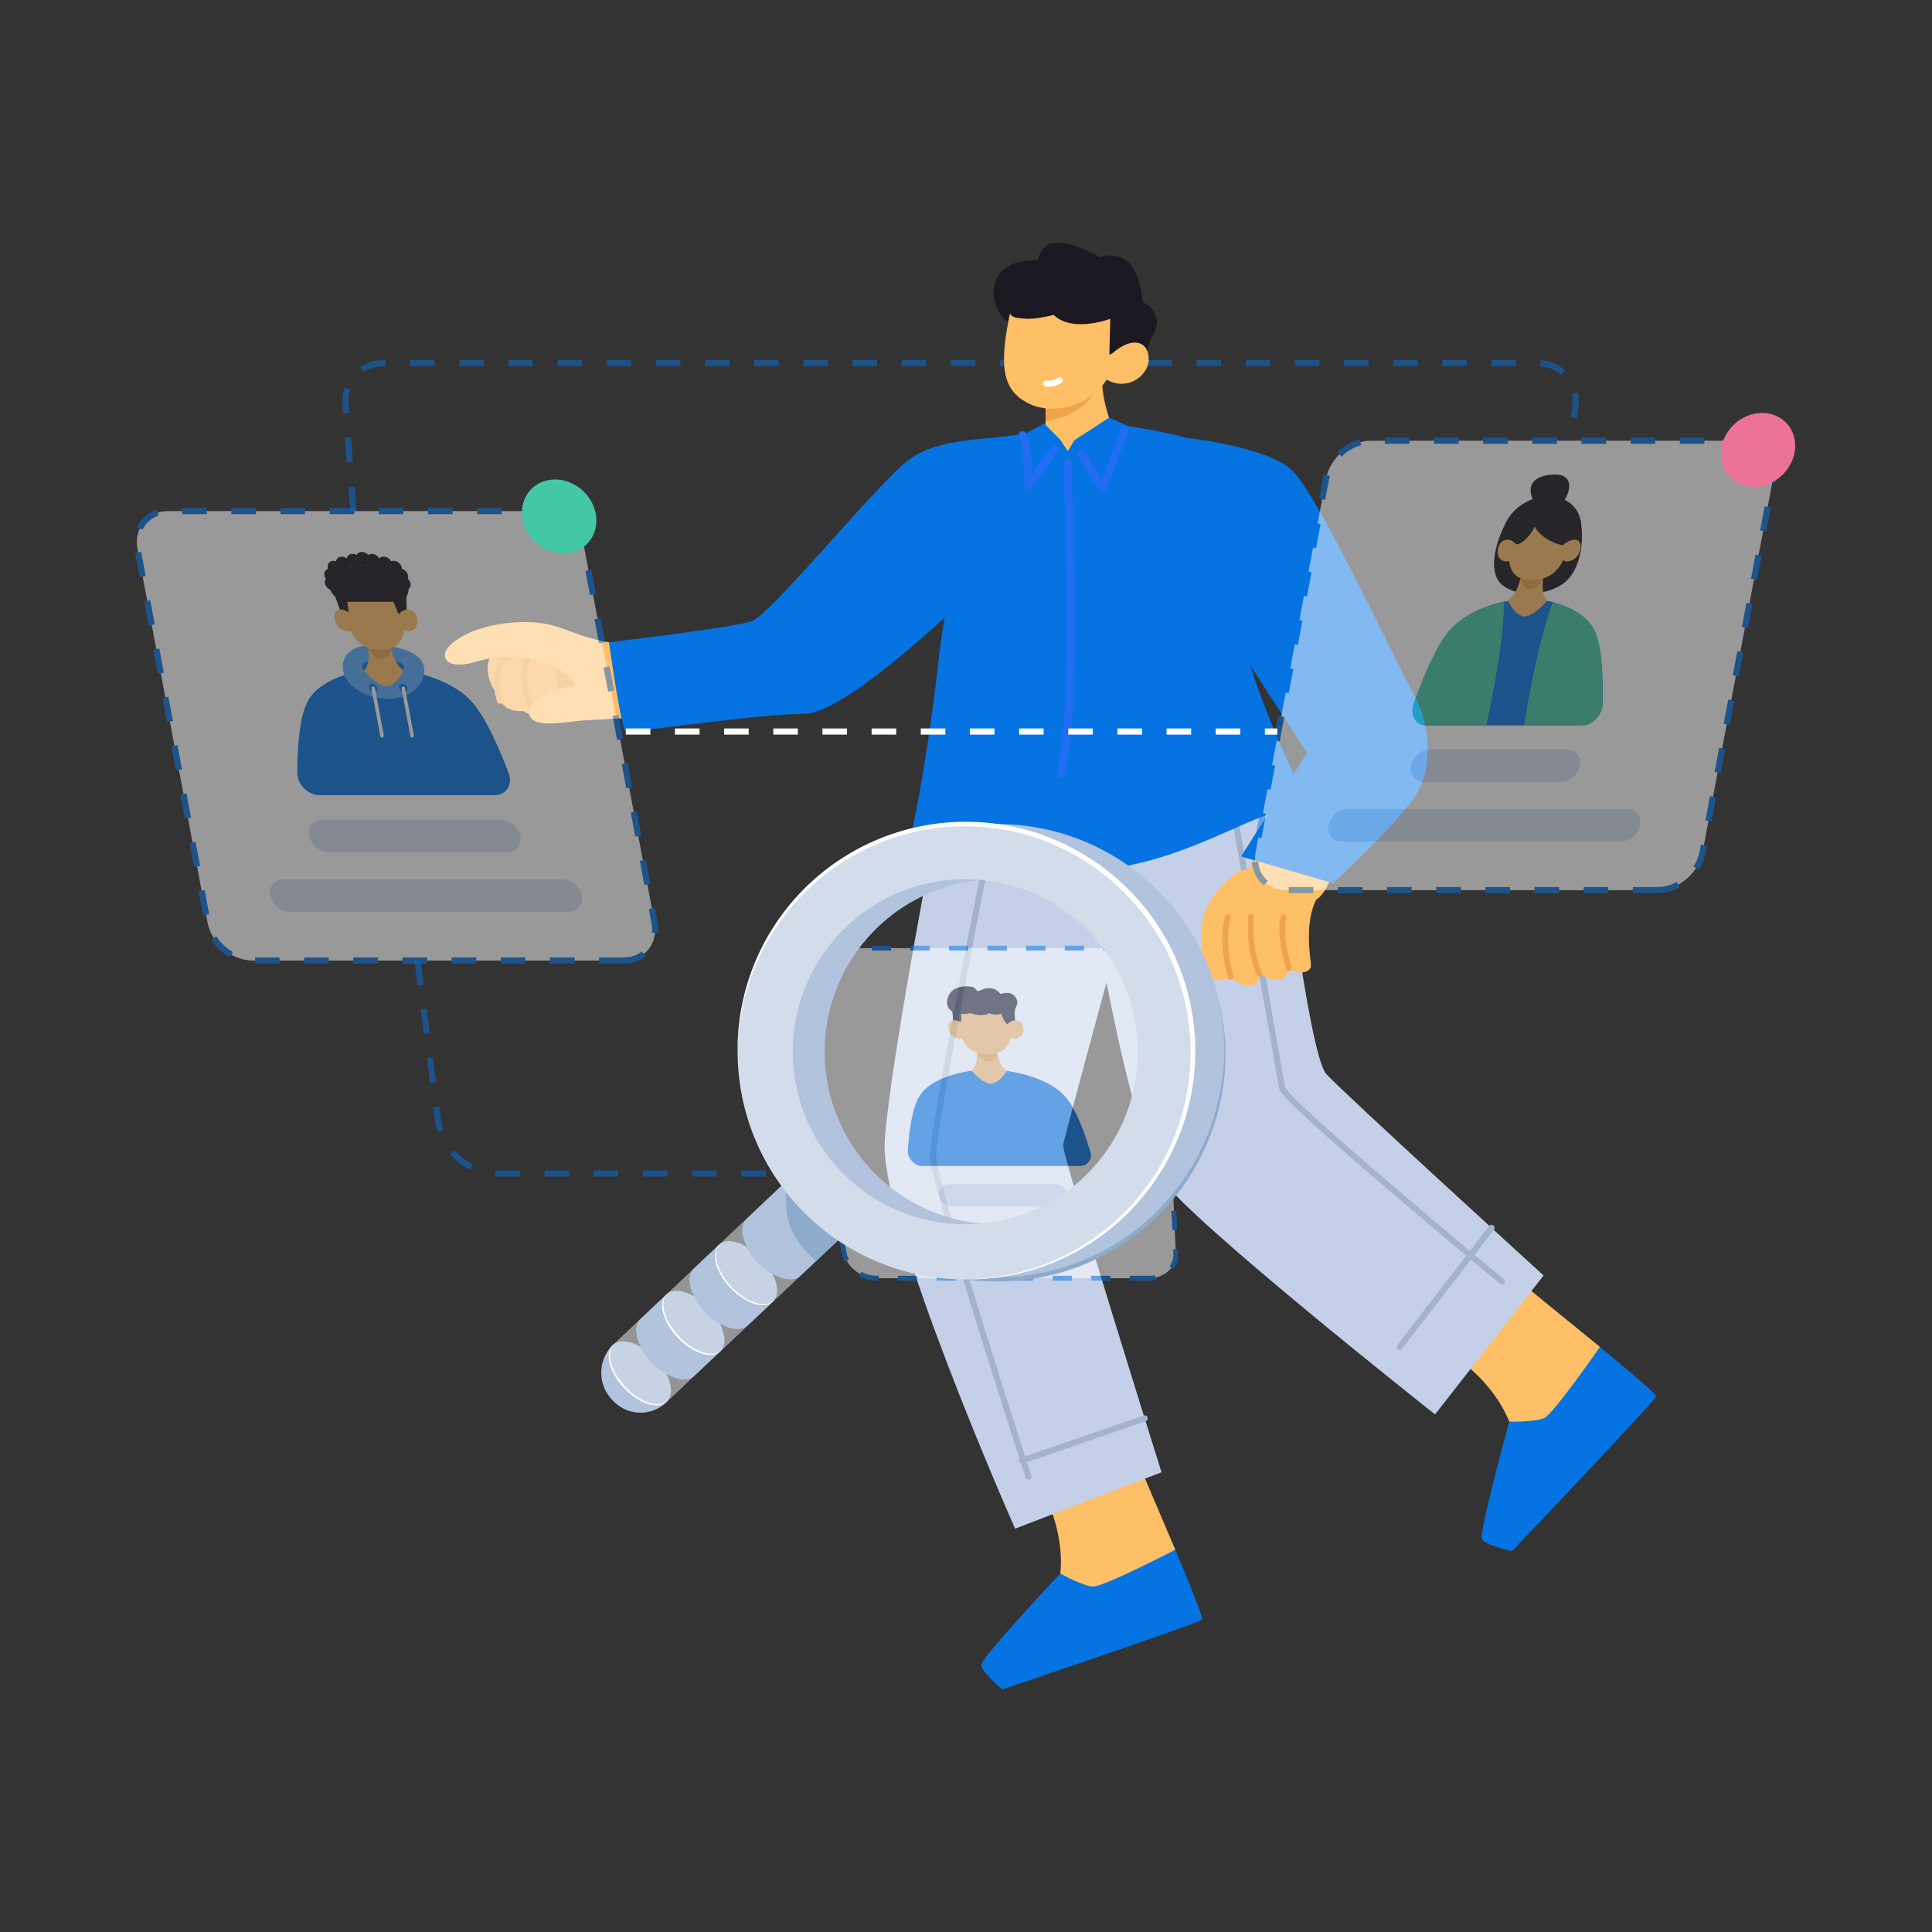 <svg xmlns="http://www.w3.org/2000/svg" xmlns:xlink="http://www.w3.org/1999/xlink" id="Layer_1" data-name="Layer 1" viewBox="0 0 1080 1080"><rect x="0" y="0" width="1080" height="1080" fill="#333333" stroke="none"/><defs><style>.cls-1{fill:url(#linear-gradient);}.cls-11,.cls-16,.cls-2,.cls-20,.cls-5,.cls-8{fill:none;}.cls-14,.cls-18,.cls-2{stroke:#0573E1;}.cls-12,.cls-14,.cls-16,.cls-18,.cls-2,.cls-20,.cls-5,.cls-8{stroke-miterlimit:10;}.cls-14,.cls-2,.cls-20{stroke-width:3.44px;stroke-dasharray:13.74;}.cls-13,.cls-2{opacity:0.5;}.cls-3{fill:#efa44b;}.cls-4{fill:#f9b058;}.cls-5{stroke:#efa44b;stroke-width:3.17px;}.cls-11,.cls-12,.cls-16,.cls-5,.cls-8{stroke-linecap:round;}.cls-6{fill:#ffbf67;}.cls-7{fill:#c4d0e8;}.cls-8{stroke:#a3b3ce;}.cls-12,.cls-8{stroke-width:3.4px;}.cls-9{fill:#0573E1;}.cls-10{fill:#1c1822;}.cls-11{stroke:#216df4;stroke-linejoin:round;stroke-width:4.53px;}.cls-12,.cls-14,.cls-18,.cls-22{fill:#fff;}.cls-12,.cls-16,.cls-20{stroke:#fff;}.cls-15{fill:#57abff;}.cls-16{stroke-width:2px;}.cls-17{fill:#d6dff2;}.cls-18{stroke-width:2.7px;stroke-dasharray:10.79;}.cls-19{fill:#44c7a5;}.cls-21{fill:#8fabcc;}.cls-23{fill:#b1c3dd;}.cls-24,.cls-25,.cls-26{opacity:0.48;}.cls-24{fill:url(#linear-gradient-2);}.cls-25{fill:url(#linear-gradient-3);}.cls-26{fill:url(#linear-gradient-4);}.cls-27{fill:#d3dcea;}.cls-28{fill:#ed7298;}</style><linearGradient id="linear-gradient" x1="540" y1="-1158.74" x2="540" y2="1001.39" gradientUnits="userSpaceOnUse"><stop offset="0" stop-color="#0573E1"/><stop offset="1" stop-color="#fff" stop-opacity="0"/></linearGradient><linearGradient id="linear-gradient-2" x1="435.32" y1="724.65" x2="405.09" y2="692.77" gradientUnits="userSpaceOnUse"><stop offset="0" stop-color="#fff"/><stop offset="1" stop-color="#fff"/></linearGradient><linearGradient id="linear-gradient-3" x1="405.94" y1="752.38" x2="375.71" y2="720.51" xlink:href="#linear-gradient-2"/><linearGradient id="linear-gradient-4" x1="340.19" y1="761.64" x2="388.02" y2="761.64" xlink:href="#linear-gradient-2"/></defs><path class="cls-2" d="M197.5,285.69l-4.31-60.21A21,21,0,0,1,214.12,203H859.86a21,21,0,0,1,20.85,23.36l-2.4,21"/><circle class="cls-3" cx="314.75" cy="379.13" r="16.29"/><path class="cls-4" d="M276.57,362.53c-10,13.21,2,26.26,2,26.26s1.6,9.74,13.87,8.66c0,0,10.25,6.88,17.8,2.83s-4.59-27.91,3.5-32.09S276.57,362.53,276.57,362.53Z"/><path class="cls-5" d="M296.12,366.71c-8,14.35,1.39,28.71,1.39,28.71"/><path class="cls-5" d="M282.93,366.71c-9.06,9.38-3.49,25.12-3.49,25.12"/><path class="cls-6" d="M322.15,382.89c-12.82,2.16-28.32,8.49-26.16,16.72s22.11,3.5,30.47,3.1,25.73-1.46,25.73-1.46L340.42,359s-5.43-.4-16.44-4.18-18.29-8-35.82-6.92-31.55,6.92-37.62,13.93c-4.62,5.35-1.08,12.95,15,8.23s27.91-3.24,38.84.27S322.15,382.89,322.15,382.89Z"/><path class="cls-6" d="M855.87,721.54l38.49,31.38L876.19,800l-21.42,5.34-11.09-10.62s-6-17.42-25.49-32.75S855.87,721.54,855.87,721.54Z"/><path class="cls-6" d="M637.55,820.6,657,866.31l-38,33.17-21.44-5.26-4.85-14.56s2.83-18.2-7.29-40.86S637.55,820.6,637.55,820.6Z"/><path class="cls-7" d="M525.49,450s-27.83,142.4-30.91,187.71,72.87,216.83,72.87,216.83L649.28,823s-55.82-178-55-182.85,24.28-91,24.28-91,16.18,87,30.74,109.64S802.2,790.66,802.2,790.66L862.88,713S752,611.86,741.52,600.53s-26.78-154.66-26.78-154.66Z"/><path class="cls-8" d="M598.6,472.8s-1.05,28.91,0,34.69S612,514.82,612,514.82"/><path class="cls-8" d="M689.86,454.2s25.45,146.59,26.89,154.11S839.64,716.45,839.64,716.45"/><line class="cls-8" x1="833.8" y1="686.39" x2="782.39" y2="752.92"/><line class="cls-8" x1="639.88" y1="792.9" x2="571.31" y2="816.5"/><path class="cls-8" d="M553.67,468.36S521.58,630.29,521.58,645.9s53.35,179.56,53.35,179.56"/><path class="cls-9" d="M845.24,867.07s-14.91-3.12-16.79-6.7,15.23-65.65,15.23-65.65,14.31.24,19.5-2,31.18-39.76,31.18-39.76,31.31,25.57,31.44,27.55S845.24,867.07,845.24,867.07Z"/><path class="cls-9" d="M583.87,240.69s-.68.06-1.85.21c-6.31.85-26.92,4.44-33.06,16-7.29,13.76-20.77,79-24.55,114.35s-12.43,87-15.5,96.15,66.31,26.83,118.58,17.12S713.6,444.38,733,453.68c0,0-25.49-51.78-34.39-82.93s-21.44-120.55-32.76-125-44.89-9-44.89-9Z"/><path class="cls-6" d="M738.82,498c-11,14-6,37.5-6,41.69s-7.44,5.57-12.25,1.55c0,0-.77,7.74-8.06,6.5s-8.83-4.95-8.83-4.95,2.17,7-4,8-10.54-3.72-11.62-4.8c0,0-8.53,5.22-12.4-.83s-5.71-24.64-2.68-33.57c3.76-11.11,11.76-18.81,17.17-23a12.23,12.23,0,0,1,11-2Z"/><path class="cls-5" d="M717.51,512.6c-2.79,11.15,3,28.67,3,28.67"/><path class="cls-5" d="M699.3,512.6c-1.24,20.45,4.62,31.61,4.62,31.61"/><path class="cls-5" d="M686.34,512.6c-4,15.8,1.65,33.47,1.65,33.47"/><path class="cls-9" d="M574.93,242.16c-24.16,4.19-49.84,2.17-67,14.92S431,343.65,420.11,347.29,340.42,359,340.42,359s6.78,48.91,9.41,49.92,73.18-9.87,99.61-9.87c24,0,90.21-64.73,90.21-64.73Z"/><path class="cls-10" d="M584.56,145.83s-16.69-2.63-24.78,6-4,25.79,7.38,30.34,62.6-3.91,62.6-3.91l4.55-14.3L597.5,145.45Z"/><path class="cls-6" d="M616.09,210.4c-.65,13.64,6.09,29,6.36,30.63s-10.25,10.52-22.25,11.19-16.59-8.09-16.86-8.49,3.64-12.27-.94-23.47S616.09,210.4,616.09,210.4Z"/><path class="cls-3" d="M612.84,215.81c-4.28,16.19-28.32,19.73-28.32,19.73a27.83,27.83,0,0,0-.8-11.16C582,218.78,612.84,215.81,612.84,215.81Z"/><path class="cls-6" d="M565.34,171.52c-7.28,33.17-5.39,46.79,10.18,54.27s46.25-.27,48.68-31.21-27.51-32-33.37-32.17S565.34,171.52,565.34,171.52Z"/><path class="cls-10" d="M563.72,168.18c-.4,9.41,2.13,9.51,10.12,10s23.66-4.45,23.66-4.45,6.65-14.86-4.71-15.88S563.72,168.18,563.72,168.18Z"/><path class="cls-10" d="M593.46,169.7s-11,4.14,0,9.4,27.2-.87,27.2-.87l-.61,23.12,19.62.51s2.53-10.42,4.25-13.45,7.28-12.65-5.06-19.62S593.46,169.7,593.46,169.7Z"/><path class="cls-10" d="M639.07,173.74s-.1-26.6-13.45-30.14-17,6.38-17,6.38Z"/><path class="cls-10" d="M624.81,149.37s-21.34-13.86-33.58-13.76-11.83,15.48-11.83,15.48l30.24,8.49Z"/><path class="cls-6" d="M621.5,197.74c11.87-10.38,20.63-6.74,20.63,3s-13.08,18.88-24.94,10.52S621.5,197.74,621.5,197.74Z"/><circle class="cls-10" cx="603.57" cy="160.66" r="14.04"/><path class="cls-6" d="M733,503.44c5.8.94,11.06-12.54,11.06-12.54L701.53,477l-5.32,15Z"/><path class="cls-9" d="M663.23,244.83s44.3,4.56,58.87,17.91S781.16,372,790.47,388.55s10.92,41.67,0,57.45-45.31,47.73-45.31,47.73l-51.38-15,36.86-57.85-54.25-83.73Z"/><polygon class="cls-9" points="571.61 243.32 583.65 236.71 592.79 245.95 596.89 252.26 600.53 246.15 619.91 233.49 630.72 238.16 613.76 258.29 583.65 261.32 571.61 243.32"/><path class="cls-11" d="M571.61,243.32c3.32,6.68,3.32,28.13,3.32,28.13l14.6-20.34"/><polyline class="cls-11" points="604.38 253.71 616.48 272.9 628.58 240.7"/><path class="cls-11" d="M596.69,258.9c.81,28.31,5.56,136.53-3.89,174.15"/><path class="cls-9" d="M560.28,944.39s-11.73-9.71-11.73-13.76,44.1-51,44.1-51,12.54,6.88,18.2,7.28S657,866.31,657,866.31s15.77,37.22,15,39S560.28,944.39,560.28,944.39Z"/><path class="cls-12" d="M584.7,214.36a11.07,11.07,0,0,0,7.71-1.79"/><g class="cls-13"><path class="cls-14" d="M348.63,536.94H141.25c-11.73,0-23-9.51-25.22-21.24L76.87,306.93c-2.2-11.73,5.53-21.24,17.25-21.24H301.5c11.73,0,23,9.51,25.22,21.24L365.88,515.7C368.08,527.43,360.36,536.94,348.63,536.94Z"/><ellipse class="cls-10" cx="206.24" cy="328.26" rx="12.32" ry="22.22" transform="translate(-138.34 505.91) rotate(-85.13)"/><path class="cls-9" d="M276.47,444.51H178.74c-6.52,0-12.54-5.93-12.53-12.33,0-12.61.95-31.58,6-40.5,7.88-14,31.33-17,31.33-17L215,377.38l10.51-2.66s24.57,3,37.69,17c8.36,8.92,16.41,27.89,21.16,40.5C286.78,438.58,283,444.51,276.47,444.51Z"/><path class="cls-15" d="M203.28,360.94c-17.46,3.25-15.51,23.85,6.74,28.95s33.53-14.64,23.49-22.81S203.28,360.94,203.28,360.94Z"/><path class="cls-9" d="M205.88,369.64c-7.4,1.85-1.26,6.54,2.48,8.91S205.88,369.64,205.88,369.64Z"/><path class="cls-9" d="M221.26,369.64c8.1,1.85,3.71,6.54.87,8.91S221.26,369.64,221.26,369.64Z"/><path class="cls-6" d="M225.52,374.72s-3.76,8.58-9.34,8.9c-5.71-.32-12.68-8.9-12.68-8.9s4.51-2.66,1.7-16.45l5.67-3,6.78,3C220,372.06,225.52,374.72,225.52,374.72Z"/><ellipse class="cls-3" cx="211.97" cy="360.71" rx="6.06" ry="7.87" transform="translate(-146.13 144.36) rotate(-28.42)"/><path class="cls-6" d="M193.41,333.79c-.69,0-.26,7-.22,7.62a28.73,28.73,0,0,0,3.74,13.11c3.54,5.81,8.21,8.78,15.72,8.74,23.29-.1,8.89-31.41,8.89-31.41Z"/><polygon class="cls-10" points="194.14 336.43 219.94 336.43 223.53 345.1 227.53 345.1 226.99 329.95 186.13 329.95 191.13 343.91 195.13 343.91 194.14 336.43"/><path class="cls-6" d="M222.69,343.62c4.24-5.23,10.13-3.1,10.63,3.36s-6.8,7.17-8.55,4A21.08,21.08,0,0,1,222.69,343.62Z"/><path class="cls-6" d="M196.68,343.62c-6.2-5.23-11.29-3.1-9.37,3.36s9.49,7.17,10,4A19.43,19.43,0,0,0,196.68,343.62Z"/><ellipse class="cls-10" cx="202.89" cy="312.49" rx="3.54" ry="4.27" transform="translate(-164.77 252.11) rotate(-47.68)"/><ellipse class="cls-10" cx="197.75" cy="313.5" rx="3.54" ry="4.27" transform="translate(-167.19 248.64) rotate(-47.68)"/><ellipse class="cls-10" cx="191.75" cy="315.04" rx="3.54" ry="4.27" transform="translate(-170.29 244.71) rotate(-47.68)"/><ellipse class="cls-10" cx="187.09" cy="317.39" rx="3.54" ry="4.27" transform="translate(-173.55 242.03) rotate(-47.68)"/><ellipse class="cls-10" cx="185.23" cy="321.69" rx="3.54" ry="4.27" transform="translate(-177.34 242.06) rotate(-47.68)"/><ellipse class="cls-10" cx="185.53" cy="326.13" rx="3.54" ry="4.27" transform="translate(-180.52 243.73) rotate(-47.68)"/><ellipse class="cls-10" cx="203.1" cy="312.49" rx="3.54" ry="4.27" transform="translate(-164.7 252.27) rotate(-47.68)"/><ellipse class="cls-10" cx="208.62" cy="313.5" rx="3.54" ry="4.27" transform="translate(-163.64 256.68) rotate(-47.68)"/><ellipse class="cls-10" cx="215.2" cy="315.04" rx="3.54" ry="4.27" transform="translate(-162.63 262.04) rotate(-47.68)"/><ellipse class="cls-10" cx="220.74" cy="317.39" rx="3.54" ry="4.27" transform="translate(-162.55 266.91) rotate(-47.68)"/><ellipse class="cls-10" cx="224.22" cy="321.69" rx="3.54" ry="4.27" transform="translate(-164.6 270.89) rotate(-47.68)"/><ellipse class="cls-10" cx="225.58" cy="326.13" rx="3.54" ry="4.27" transform="translate(-167.43 273.35) rotate(-47.68)"/><ellipse class="cls-9" cx="208.56" cy="384.51" rx="2.09" ry="2.52" transform="translate(-216.16 279.83) rotate(-47.68)"/><line class="cls-16" x1="208.61" y1="384.76" x2="213.59" y2="411.32"/><ellipse class="cls-9" cx="225.37" cy="384.51" rx="2.09" ry="2.52" transform="translate(-210.67 292.26) rotate(-47.68)"/><line class="cls-16" x1="225.42" y1="384.76" x2="230.4" y2="411.32"/><path class="cls-17" d="M283.49,476.42h-99.8a11.48,11.48,0,0,1-10.8-9.09h0c-.94-5,2.37-9.09,7.39-9.09h99.8a11.48,11.48,0,0,1,10.8,9.09h0C291.82,472.35,288.51,476.42,283.49,476.42Z"/><path class="cls-17" d="M317.83,509.76h-156a11.47,11.47,0,0,1-10.8-9.1h0c-.94-5,2.36-9.09,7.39-9.09h156a11.49,11.49,0,0,1,10.8,9.09h0C326.16,505.69,322.85,509.76,317.83,509.76Z"/></g><g class="cls-13"><path class="cls-18" d="M642.32,714.53H490.11c-8.6,0-16.73-6.14-18.16-13.79L443.3,547.6C441.49,537.92,448,530,457.83,530H631.88a18.74,18.74,0,0,1,18.61,17.62l6.8,153.14C657.63,708.39,650.92,714.53,642.32,714.53Z"/><path class="cls-17" d="M590.46,674.45H532.69c-3.8,0-7.28-2.79-7.77-6.24h0c-.5-3.47,2.21-6.3,6.05-6.3h58.31c3.84,0,7.2,2.83,7.51,6.3h0C597.1,671.66,594.26,674.45,590.46,674.45Z"/><path class="cls-17" d="M622.19,696.83H506.14c-3.74,0-7.21-2.69-7.76-6h0c-.56-3.36,2.05-6.09,5.82-6.09H621.33c3.77,0,7,2.73,7.23,6.09h0C628.78,694.14,625.93,696.83,622.19,696.83Z"/><path class="cls-9" d="M513.89,651.79h89.58c4.22,0,7.26-3.49,6.19-7.32l0-.09c-2.86-9.75-8-24.69-14.63-31.84-10.44-11.36-32.24-13.89-32.24-13.89l-9.59,2.11-10.07-2.21s-21,2.28-28.61,13.4c-4.79,7-6.47,21.62-7,31.18C507.22,646.84,510.06,650.34,513.89,651.79Z"/><path class="cls-6" d="M562.77,598.65s-4,6.92-9,7.14c-5-.29-10.65-7.24-10.65-7.24s4.2-2.13,2.66-13.45l5.32-2.44,5.89,2.48C558,596.47,562.77,598.65,562.77,598.65Z"/><path class="cls-3" d="M557.4,587.16c.38,3.41-1.87,6.16-5,6.14s-6-2.77-6.43-6.18,1.83-6.21,5-6.2A6.92,6.92,0,0,1,557.4,587.16Z"/><path class="cls-6" d="M536.73,564.57c-.62,0-.68,5.95-.69,6.44a21.44,21.44,0,0,0,2.53,11c2.8,4.81,6.78,7.26,13.53,7.26,21,0,10.51-26.33,10.51-26.33Z"/><path class="cls-10" d="M529.52,559.4c-1.11,7.81,9.76,8.17,12.5,6.9,0,0,6.75,2.48,11.08.08a8.28,8.28,0,0,0,6.58.23s1.84,6.45,5.45,7,1.77-5.47,2.12-8.41,2.9-4.32.24-8-8.17-1.52-8.17-1.52a8,8,0,0,0-9.45-2.74c-5.92,2.3-7.46,2.3-7.46,2.3s4.88-2.76,1.29-3.52S530.76,550.71,529.52,559.4Z"/><path class="cls-6" d="M562.7,572.91c4.31-4.42,9.53-2.61,9.42,2.85s-6.79,6-8.12,3.32A15.75,15.75,0,0,1,562.7,572.91Z"/><path class="cls-10" d="M542.55,553.14c3.42-1.08,4.08.52,3.86,2.65S542.3,557,542.3,557Z"/><path class="cls-10" d="M535.46,573.65c3.69-2.7,1-9.91,1-9.91l-4.52-.83s1.66,9.64.37,11.37S535.46,573.65,535.46,573.65Z"/><path class="cls-6" d="M539.06,572.87c-5.28-4.4-10-2.61-8.68,2.81s8.1,6,8.8,3.34A15,15,0,0,0,539.06,572.87Z"/></g><g class="cls-13"><path class="cls-14" d="M926.52,497.6H719.15c-11.73,0-19.45-9.5-17.24-21.23l39.35-208.78c2.21-11.73,13.51-21.24,25.24-21.24H973.87c11.73,0,19.45,9.51,17.24,21.24L951.76,476.37C949.55,488.1,938.25,497.6,926.52,497.6Z"/><path class="cls-17" d="M872.4,437.09H796.08c-5,0-8.33-4.07-7.38-9.1h0a11.48,11.48,0,0,1,10.8-9.09h76.33c5,0,8.33,4.07,7.38,9.09h0A11.5,11.5,0,0,1,872.4,437.09Z"/><path class="cls-17" d="M905.94,470.42H750c-5,0-8.33-4.07-7.38-9.09h0a11.5,11.5,0,0,1,10.81-9.1h156c5,0,8.33,4.07,7.38,9.1h0A11.5,11.5,0,0,1,905.94,470.42Z"/><path class="cls-10" d="M861.16,285.3c-7.48-7.75-9.29-18.9,6.68-20s8.23,16.51.9,20S861.16,285.3,861.16,285.3Z"/><path class="cls-10" d="M842.89,290.19c-6.83,12-12.4,31.19-1.74,37.85s17.81.77,17.81.77l2.95-32Z"/><path class="cls-10" d="M883.45,290.19c2.3,12,.64,31.19-12.53,37.85s-18.1.77-18.1.77l9.12-32Z"/><path class="cls-10" d="M883.49,297.2c-2.06,10.94-14.8,27.07-26.76,27.07s-18.62-16.13-16.56-27.07,13.43-19.81,25.39-19.81S885.55,286.26,883.49,297.2Z"/><path class="cls-9" d="M884.44,405.51H797.17c-5.82,0-9.08-5.92-6.79-12.33,4.49-12.61,12.09-31.58,19.73-40.49,9.13-10.65,24-14.92,30.67-16.35,2.08-.45,3.34-.62,3.34-.62l9.33,2.67,10.33-2.67a42.78,42.78,0,0,1,4.24.9c6.47,1.67,18.56,6,23.39,16.07,4.29,8.91,4.72,27.88,4.47,40.49C895.76,399.59,890.26,405.51,884.44,405.51Z"/><path class="cls-6" d="M865,335.72s-7,8.58-12.69,8.9c-5.59-.32-9.34-8.9-9.34-8.9s5.51-2.66,7.89-16.45l6.78-3,5.67,3C860.46,333.06,865,335.72,865,335.72Z"/><ellipse class="cls-3" cx="856.68" cy="321.72" rx="7.88" ry="6.06" transform="translate(165.17 921.06) rotate(-61.5)"/><path class="cls-6" d="M848.24,294.79c-.7,0-2.9,7-3.08,7.62-1.35,4.32-2.14,9.06-1.19,13.12,1.36,5.8,4.91,8.77,12.44,8.74,23.33-.11,20.7-31.42,20.7-31.42Z"/><path class="cls-10" d="M857.33,290.74c-.64,8.11,13.49,14.75,18.52,14.17s7.81-10.66,2.74-14.55S857.33,290.74,857.33,290.74Z"/><path class="cls-10" d="M859.3,291.7s-6.7,15.9-15,12.1,5.81-16.95,5.81-16.95Z"/><path class="cls-6" d="M873.83,304.62c6.2-5.22,11.29-3.1,9.36,3.36s-9.49,7.17-10,4A19.57,19.57,0,0,1,873.83,304.62Z"/><path class="cls-6" d="M847.83,304.62c-4.24-5.22-10.13-3.1-10.64,3.36s6.79,7.17,8.54,4A21.34,21.34,0,0,0,847.83,304.62Z"/><path class="cls-19" d="M830.84,405.51H797.17c-5.82,0-9.08-5.92-6.79-12.33,4.49-12.61,12.09-31.58,19.73-40.49,9.13-10.65,24-14.92,30.67-16.35C840.5,358.94,834.23,390.16,830.84,405.51Z"/><path class="cls-19" d="M884.44,405.51H852c2.38-15.28,7.85-46.31,16-68.89,6.47,1.67,18.56,6,23.39,16.07,4.29,8.91,4.72,27.88,4.47,40.49C895.76,399.59,890.26,405.51,884.44,405.51Z"/></g><path class="cls-2" d="M233.34,536.94l11.48,89.11a34.31,34.31,0,0,0,34,29.93h183"/><line class="cls-20" x1="349.83" y1="408.94" x2="714.03" y2="408.94"/><ellipse class="cls-21" cx="416.92" cy="711.79" rx="12.01" ry="21.95" transform="translate(-375.61 482.96) rotate(-43.54)"/><path class="cls-22" d="M400.81,705.66c2.49,9.44,12.05,19.52,21.36,22.52,4.4,1.42,7.93,1,10.2-.84-2.19,2.4-6,3.13-10.94,1.54-9.31-3-18.87-13.08-21.36-22.52-1.31-5-.38-8.77,2.15-10.81C400.27,697.7,399.63,701.2,400.81,705.66Z"/><path class="cls-21" d="M370.69,734.1c-2.49-9.44,3-14.66,12.35-11.66S401.91,735.52,404.4,745s-3,14.66-12.35,11.66S373.17,743.54,370.69,734.1Z"/><path class="cls-21" d="M340.79,762.32c-2.49-9.44,3-14.66,12.35-11.66S372,763.74,374.5,773.18s-3,14.66-12.35,11.67S343.28,771.76,340.79,762.32Z"/><path class="cls-23" d="M462.78,638.16,445,655.05l-3.35,3.18-24.7,23.42c-2.07,2.13-2.77,5.71-1.55,10.28,2.48,9.44,12.05,19.53,21.35,22.53,4.66,1.49,8.37.94,10.59-1.16L432,727.72h0c-2.24,2.1-5.94,2.65-10.58,1.15-9.31-3-18.87-13.08-21.36-22.51-1.18-4.51-.53-8,1.47-10.19l-14,13.21c-2.07,2.14-2.77,5.7-1.55,10.27,2.48,9.44,12,19.54,21.35,22.53,4.65,1.5,8.36.94,10.59-1.16l-15.27,14.43h0c-2.24,2.1-5.94,2.65-10.58,1.15-9.31-3-18.87-13.08-21.36-22.52-1.18-4.51-.53-8,1.47-10.19l-14.51,13.7c-2.09,2.14-2.78,5.7-1.57,10.29,2.48,9.43,12.05,19.52,21.35,22.51,4.66,1.51,8.37,1,10.61-1.16l-15.29,14.43,0,0h0c-2.24,2.1-5.93,2.65-10.58,1.16-9.31-3-18.87-13.09-21.36-22.53-1.18-4.47-.54-8,1.44-10.14l-.43.47a21.86,21.86,0,0,0,.36,29.88l.44.46a21,21,0,0,0,30.15.69L459.36,702l23.32-22.19L493,670Z"/><path class="cls-22" d="M371.43,733.4c2.49,9.44,12.05,19.52,21.36,22.52,4.39,1.42,7.93,1,10.2-.85-2.19,2.41-6,3.13-10.94,1.55-9.31-3-18.88-13.08-21.36-22.52-1.31-5-.38-8.77,2.15-10.81C370.89,725.44,370.25,728.94,371.43,733.4Z"/><path class="cls-22" d="M341.53,761.62c2.49,9.44,12.05,19.53,21.36,22.53,4.4,1.41,7.94,1,10.2-.85-2.18,2.4-6,3.13-10.94,1.55-9.31-3-18.87-13.09-21.36-22.53-1.31-5-.37-8.77,2.16-10.81C341,753.66,340.36,757.16,341.53,761.62Z"/><path class="cls-24" d="M415.35,691.92c2.48,9.44,12,19.53,21.35,22.53,4.66,1.5,8.37.94,10.6-1.17L432,727.71h0l0,0h0c-2.24,2.09-5.94,2.64-10.58,1.15-9.31-3-18.87-13.09-21.36-22.53-1.28-4.86-.42-8.59,2-10.66l14.88-14.05C414.83,683.78,414.14,687.35,415.35,691.92Z"/><path class="cls-25" d="M386,719.66c2.48,9.44,12,19.53,21.35,22.52,4.66,1.5,8.37,1,10.6-1.16l-15.28,14.43h0c-2.24,2.1-5.94,2.65-10.58,1.15-9.31-3-18.87-13.08-21.36-22.52-1.28-4.86-.42-8.59,2-10.67l14.88-14C385.45,711.51,384.76,715.09,386,719.66Z"/><path class="cls-26" d="M356.07,747.89c2.49,9.44,12.05,19.52,21.36,22.52,4.65,1.5,8.36.94,10.59-1.16l-15.28,14.42h0v0h0c-2.24,2.09-5.94,2.64-10.59,1.15-9.31-3-18.87-13.09-21.35-22.52-1.29-4.87-.43-8.6,2-10.67l14.88-14C355.56,739.74,354.86,743.31,356.07,747.89Z"/><path class="cls-21" d="M482.68,679.78l-26.4,25.12c-22.23-18.71-17.17-39-14.67-46.67a21.18,21.18,0,0,1,1.8-4.19l1.55,1Z"/><path class="cls-23" d="M433.09,615.18c-15-68.55,28.52-136.56,97.07-151.58a127.28,127.28,0,1,1-97.07,151.58Zm218.52-47.91a96.43,96.43,0,1,0-73.54,114.85A96.53,96.53,0,0,0,651.61,567.27Z"/><path class="cls-21" d="M681.74,560.67a125.83,125.83,0,0,1,1.53,49.74A127.31,127.31,0,0,1,534.84,714.28a127.06,127.06,0,0,1-46.53-18.44A128.5,128.5,0,0,1,452.51,661a126.17,126.17,0,0,1-19.42-45.83,132,132,0,0,0,8,23.6,128.25,128.25,0,0,0,48.22,55.49,128.73,128.73,0,0,0,45.92,17.85,127.32,127.32,0,0,0,94.3-20.67A128.73,128.73,0,0,0,663.77,656a128.38,128.38,0,0,0,20.58-70.58A131.52,131.52,0,0,0,681.74,560.67Z"/><path class="cls-27" d="M539.62,715.2A127.28,127.28,0,1,1,666.9,587.92,127.43,127.43,0,0,1,539.62,715.2Zm0-223.71a96.44,96.44,0,1,0,96.44,96.43A96.54,96.54,0,0,0,539.62,491.49Z"/><path class="cls-22" d="M412.34,587.92a126.71,126.71,0,0,1,20.91-71.07A127.71,127.71,0,0,1,564.7,461.8a127.64,127.64,0,0,1,35.55,12.68,138.62,138.62,0,0,1,16,10.12,144.05,144.05,0,0,1,14.35,12.34A127.89,127.89,0,0,1,610.7,694.3a126.65,126.65,0,0,1-71.08,20.9,138.29,138.29,0,0,0,18.64-1.6,126.08,126.08,0,0,0,35.53-11.13,135.34,135.34,0,0,0,16.12-9.34,127.12,127.12,0,0,0,46.26-56.94,130.63,130.63,0,0,0,5.74-17.64A134.79,134.79,0,0,0,665,600.27a138.08,138.08,0,0,0,.42-18.53,133.75,133.75,0,0,0-2.3-18.39,125.5,125.5,0,0,0-12.53-34.75,136.17,136.17,0,0,0-10-15.62,141.48,141.48,0,0,0-12.12-14,137.91,137.91,0,0,0-14-12.12,134.77,134.77,0,0,0-15.61-10A131.08,131.08,0,0,0,582,469.36a129.77,129.77,0,0,0-17.85-5,135.11,135.11,0,0,0-18.39-2.3,139.8,139.8,0,0,0-18.53.42A136.37,136.37,0,0,0,509,465.63a130.63,130.63,0,0,0-17.64,5.74,127.07,127.07,0,0,0-56.93,46.27,126,126,0,0,0-20.48,51.64A140.08,140.08,0,0,0,412.34,587.92Z"/><ellipse class="cls-28" cx="982.7" cy="251.43" rx="21.86" ry="19.54" transform="translate(95.89 743.86) rotate(-43.39)"/><ellipse class="cls-19" cx="312.59" cy="288.72" rx="19.54" ry="21.86" transform="translate(-111.96 317.51) rotate(-46.61)"/></svg>